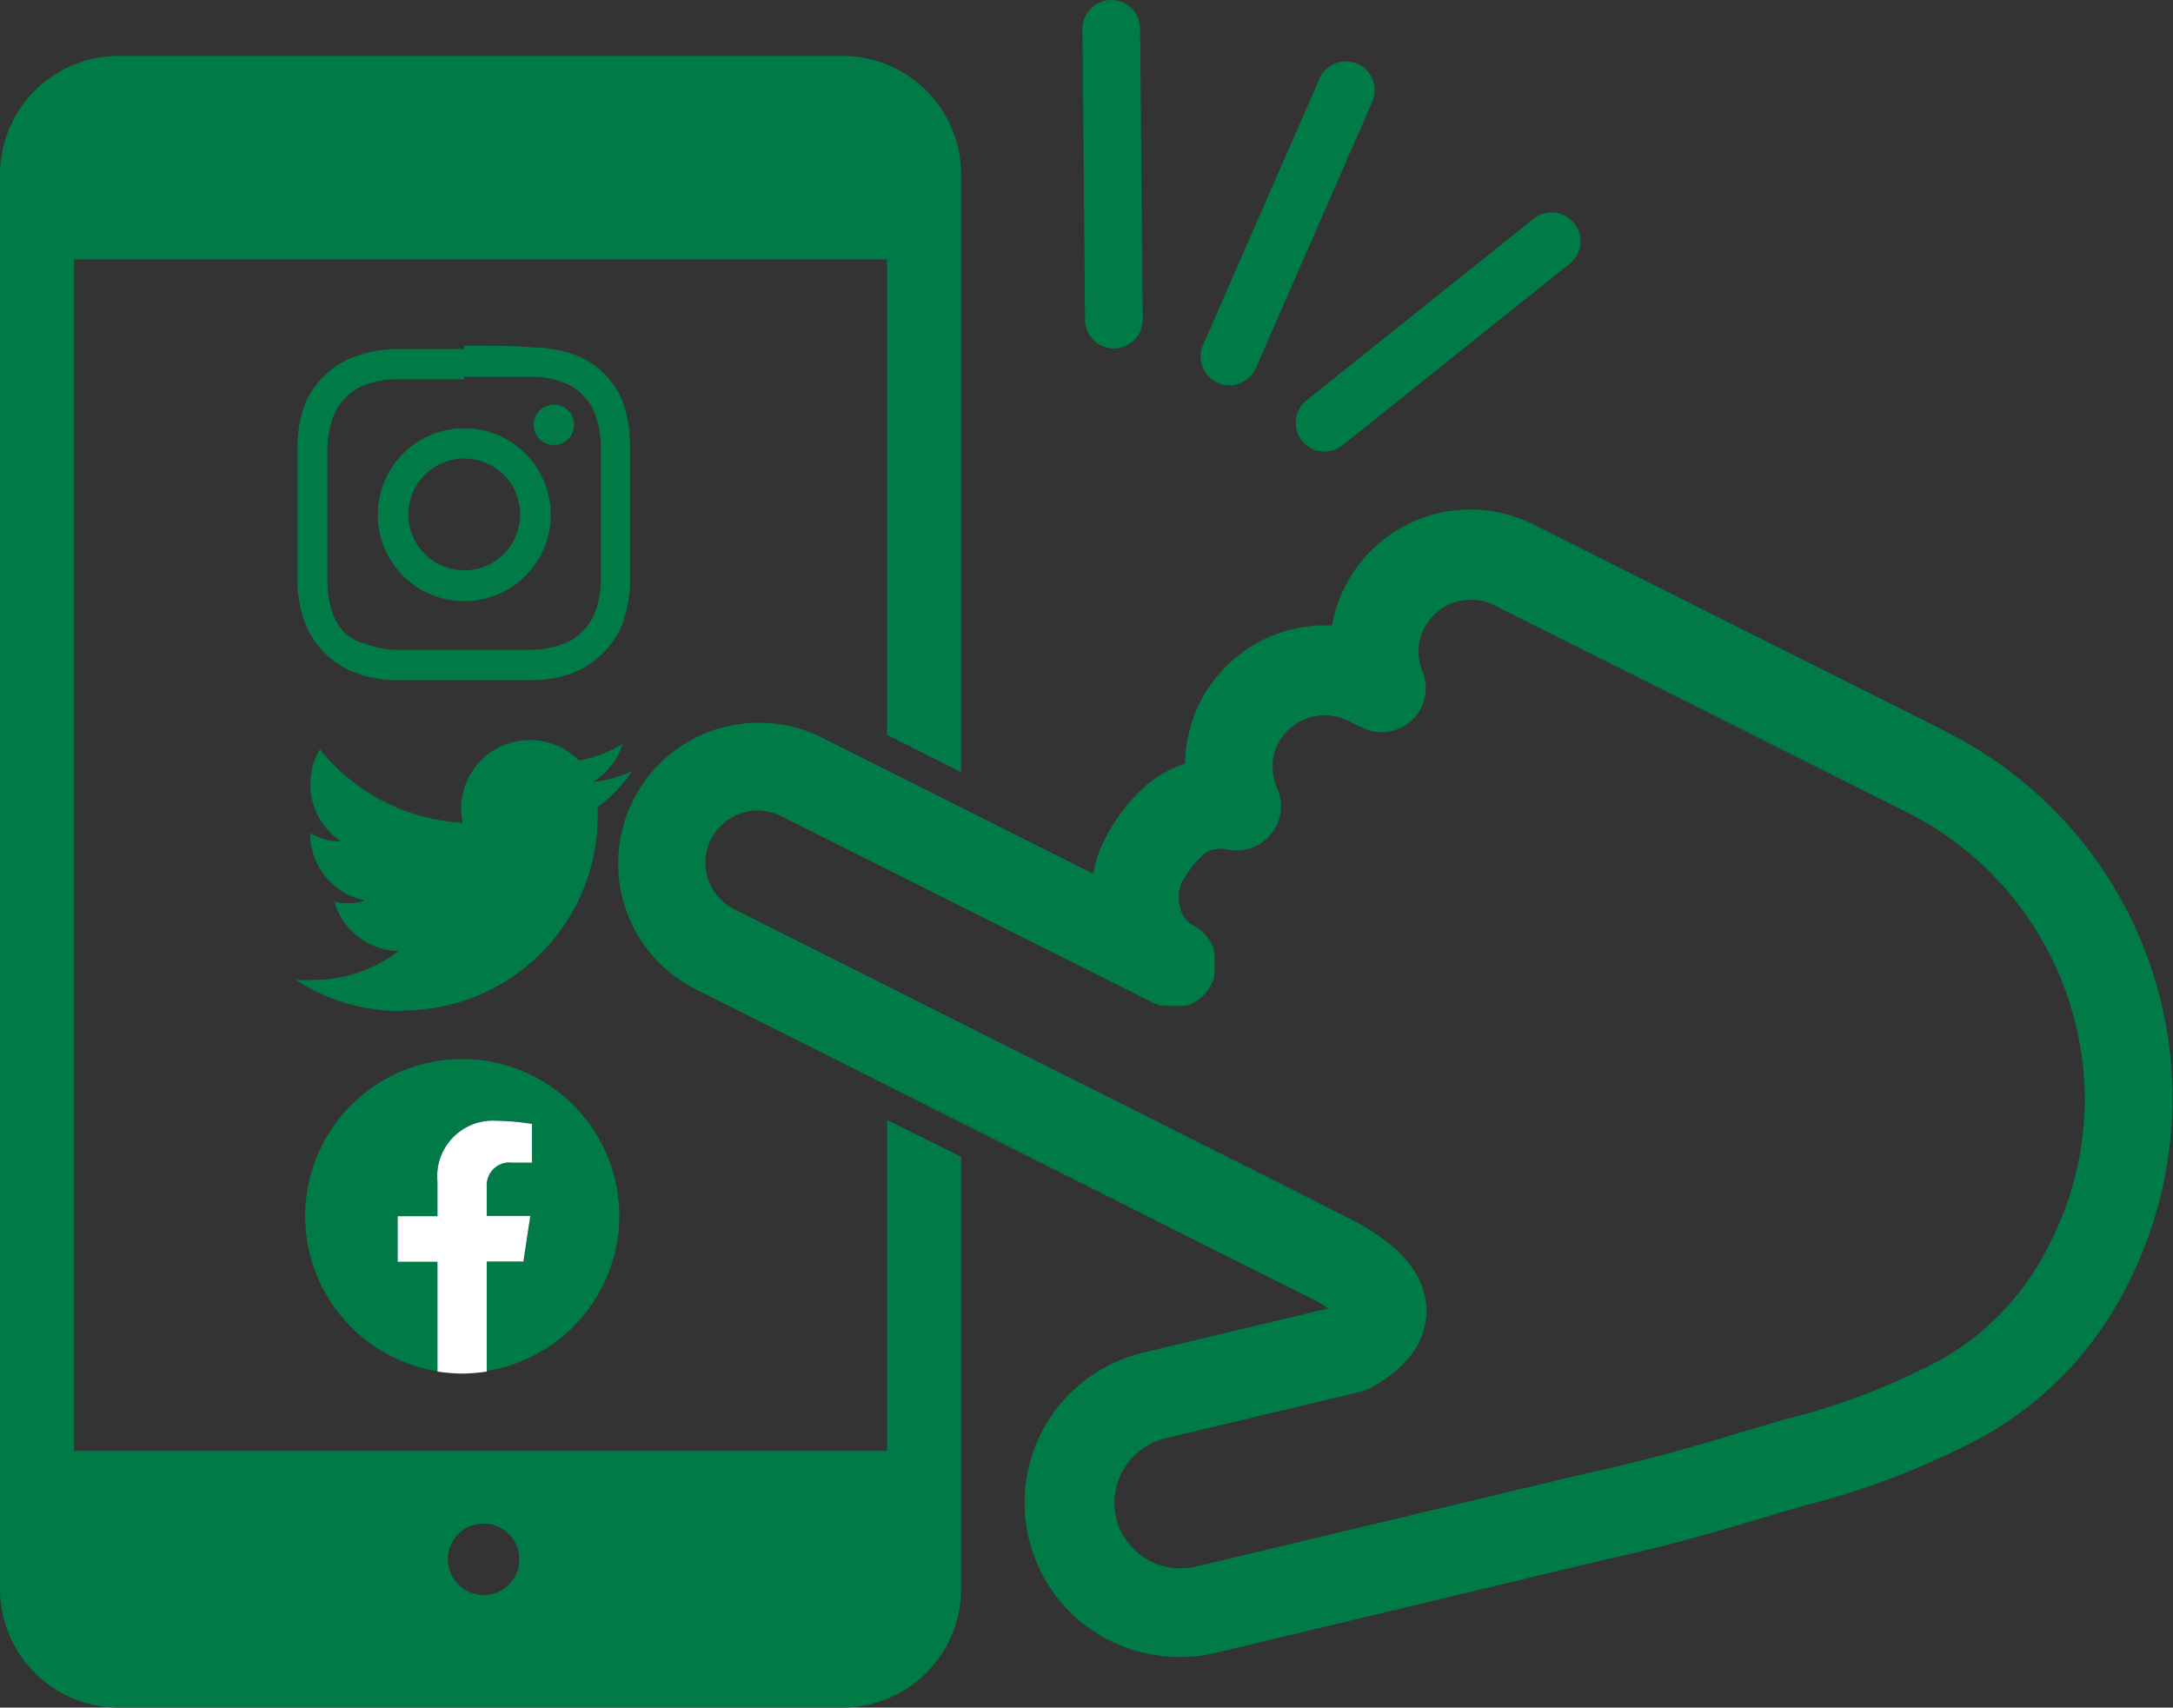 <svg xmlns="http://www.w3.org/2000/svg" viewBox="0 0 75.4 59.25"><rect x="0" y="0" width="75.4" height="59.25" fill="#333333" stroke="none"/><defs><style>.cls-1{fill:#007b48;}.cls-2{fill:none;stroke:#007b48;stroke-linecap:round;stroke-linejoin:round;stroke-width:2px;}.cls-3{fill:#fff;}</style></defs><g id="レイヤー_2" data-name="レイヤー 2"><g id="レイヤー_3" data-name="レイヤー 3"><path class="cls-1" d="M30.78,50.34H2.57V9H30.78V25.5l2.57,1.29V6.05a4.12,4.12,0,0,0-4.11-4.11H4.11A4.12,4.12,0,0,0,0,6.05V55.14a4.12,4.12,0,0,0,4.11,4.11H29.24a4.12,4.12,0,0,0,4.11-4.11v-15l-2.57-1.28Zm-14.11,5a1.24,1.24,0,0,1,0-2.47,1.24,1.24,0,1,1,0,2.47Z"/><path class="cls-1" d="M67.54,25.39,53.21,18.2a4.87,4.87,0,0,0-6.55,2.18,4.56,4.56,0,0,0-.44,1.32H46a4.86,4.86,0,0,0-4.88,4.8,4,4,0,0,0-1.36.76,6.34,6.34,0,0,0-1.49,2,3.63,3.63,0,0,0-.33,1.06l-9.41-4.72a4.76,4.76,0,0,0-2.19-.52,4.86,4.86,0,0,0-4.37,2.69h0a4.88,4.88,0,0,0,2.18,6.56L42,43.3l3.54,1.77h0a4.45,4.45,0,0,1,.55.33l-6.4,1.53A5.35,5.35,0,0,0,41,57.49a5.26,5.26,0,0,0,1.24-.15h0L55.76,54.1c2.84-.62,4.6-1.21,7-1.9A26.65,26.65,0,0,0,69,49.74a12.35,12.35,0,0,0,4.86-5.24,14.21,14.21,0,0,0-6.34-19.11Zm3.6,17.73a9.33,9.33,0,0,1-3.69,4,23.29,23.29,0,0,1-5.55,2.14c-2.47.72-4.11,1.27-6.8,1.85h0L41.49,54.36h0a2.46,2.46,0,0,1-.53.06,2.29,2.29,0,0,1-2.23-1.75,2.55,2.55,0,0,1-.06-.54,2.3,2.3,0,0,1,1.76-2.22l6.74-1.61a1.48,1.48,0,0,0,.35-.13,4.34,4.34,0,0,0,1.36-1.05,2.57,2.57,0,0,0,.62-1.63,2.63,2.63,0,0,0-.38-1.32A4.06,4.06,0,0,0,48,43a6.87,6.87,0,0,0-1.1-.68h0L43.4,40.55l-17.92-9a1.81,1.81,0,0,1-.81-2.43,1.84,1.84,0,0,1,1.63-1,2,2,0,0,1,.81.2L40,34.79l.29.11h.06l.24,0h.07a.89.89,0,0,0,.23,0l.21,0,.07,0h0a1.53,1.53,0,0,0,.51-.29l0,0a1.48,1.48,0,0,0,.35-.46,1,1,0,0,0,.11-.29l0-.06a2.08,2.08,0,0,0,0-.23.22.22,0,0,0,0-.08,1.62,1.62,0,0,0,0-.22.69.69,0,0,0,0-.13c0-.05,0-.11,0-.16h0a1.78,1.78,0,0,0-.29-.52h0a1.5,1.5,0,0,0-.46-.36.79.79,0,0,1-.35-.35,1.49,1.49,0,0,1-.14-.62,1.26,1.26,0,0,1,.08-.45,3.58,3.58,0,0,1,.74-1,.83.83,0,0,1,.53-.22,1,1,0,0,1,.26,0,1.55,1.55,0,0,0,1.57-.49,1.53,1.53,0,0,0,.24-1.61,1.85,1.85,0,0,1-.16-.76,1.65,1.65,0,0,1,.18-.78,1.81,1.81,0,0,1,1.63-1,1.85,1.85,0,0,1,.81.19l.47.23a1.53,1.53,0,0,0,2.11-1.94,1.94,1.94,0,0,1-.14-.7,1.73,1.73,0,0,1,.19-.79,1.83,1.83,0,0,1,2.44-.81l14.33,7.19a11.2,11.2,0,0,1,6.16,10A11.07,11.07,0,0,1,71.14,43.12Z"/><line class="cls-2" x1="42.66" y1="12.37" x2="46.7" y2="3.13"/><line class="cls-2" x1="45.96" y1="14.67" x2="53.84" y2="8.37"/><line class="cls-2" x1="38.65" y1="11.09" x2="38.56" y2="1"/><path class="cls-1" d="M13.94,35.06a6.75,6.75,0,0,0,6.8-6.8V28a4.84,4.84,0,0,0,1.19-1.24,4.71,4.71,0,0,1-1.37.38,2.4,2.4,0,0,0,1.05-1.33,4.44,4.44,0,0,1-1.52.58A2.39,2.39,0,0,0,16,28a2.51,2.51,0,0,0,.06.55A6.81,6.81,0,0,1,11.1,26a2.32,2.32,0,0,0-.33,1.2,2.37,2.37,0,0,0,1.07,2,2.21,2.21,0,0,1-1.08-.29v0a2.38,2.38,0,0,0,1.92,2.34,2.18,2.18,0,0,1-.63.09,2.22,2.22,0,0,1-.45-.05A2.38,2.38,0,0,0,13.83,33a4.81,4.81,0,0,1-3,1,5.3,5.3,0,0,1-.57,0,6.66,6.66,0,0,0,3.65,1.08"/><path class="cls-1" d="M16.11,13.07c1.56,0,1.74,0,2.35,0a3,3,0,0,1,1.08.2,1.68,1.68,0,0,1,.67.43,1.86,1.86,0,0,1,.44.67,3.4,3.4,0,0,1,.2,1.08c0,.62,0,.8,0,2.36s0,1.73,0,2.35a3.34,3.34,0,0,1-.2,1.08,1.78,1.78,0,0,1-.44.67,1.68,1.68,0,0,1-.67.43,3.2,3.2,0,0,1-1.08.21c-.61,0-.79,0-2.35,0s-1.74,0-2.35,0a3.2,3.2,0,0,1-1.08-.21A1.68,1.68,0,0,1,12,22a1.78,1.78,0,0,1-.44-.67,3.34,3.34,0,0,1-.2-1.08c0-.62,0-.8,0-2.35s0-1.74,0-2.36a3.4,3.4,0,0,1,.2-1.08,1.86,1.86,0,0,1,.44-.67,1.68,1.68,0,0,1,.67-.43,3,3,0,0,1,1.08-.2c.61,0,.8,0,2.35,0m0-1.05c-1.58,0-1.78,0-2.4,0a4.4,4.4,0,0,0-1.41.27A3,3,0,0,0,10.59,14a4.47,4.47,0,0,0-.27,1.42c0,.62,0,.81,0,2.4s0,1.78,0,2.4a4.4,4.4,0,0,0,.27,1.41,3,3,0,0,0,1.71,1.7,3.91,3.91,0,0,0,1.41.27c.62,0,.82,0,2.4,0s1.78,0,2.4,0a3.91,3.91,0,0,0,1.41-.27,2.94,2.94,0,0,0,1-.67,2.9,2.9,0,0,0,.67-1,4.4,4.4,0,0,0,.27-1.41c0-.62,0-.82,0-2.4s0-1.78,0-2.4A4.47,4.47,0,0,0,21.63,14,2.9,2.9,0,0,0,21,13a2.94,2.94,0,0,0-1-.67,4.4,4.4,0,0,0-1.41-.27C17.89,12,17.69,12,16.11,12Z"/><path class="cls-1" d="M16.11,14.86a3,3,0,1,0,3,3,3,3,0,0,0-3-3m0,4.93a1.94,1.94,0,1,1,1.94-1.94A1.94,1.94,0,0,1,16.11,19.79Z"/><path class="cls-1" d="M19.92,14.74a.7.7,0,0,1-1.4,0,.7.7,0,0,1,1.4,0"/><path class="cls-1" d="M21.49,42.19a5.45,5.45,0,1,0-6.31,5.39V43.77H13.8V42.19h1.38V41a1.93,1.93,0,0,1,2.06-2.12,8.05,8.05,0,0,1,1.22.11v1.34h-.68a.79.79,0,0,0-.89.85v1H18.4l-.24,1.58H16.89v3.81A5.47,5.47,0,0,0,21.49,42.19Z"/><path class="cls-3" d="M18.16,43.77l.24-1.58H16.89v-1a.79.79,0,0,1,.89-.85h.68V39a8.05,8.05,0,0,0-1.22-.11A1.93,1.93,0,0,0,15.18,41v1.2H13.8v1.58h1.38v3.81a6.11,6.11,0,0,0,.86.07,6,6,0,0,0,.85-.07V43.77Z"/></g></g></svg>